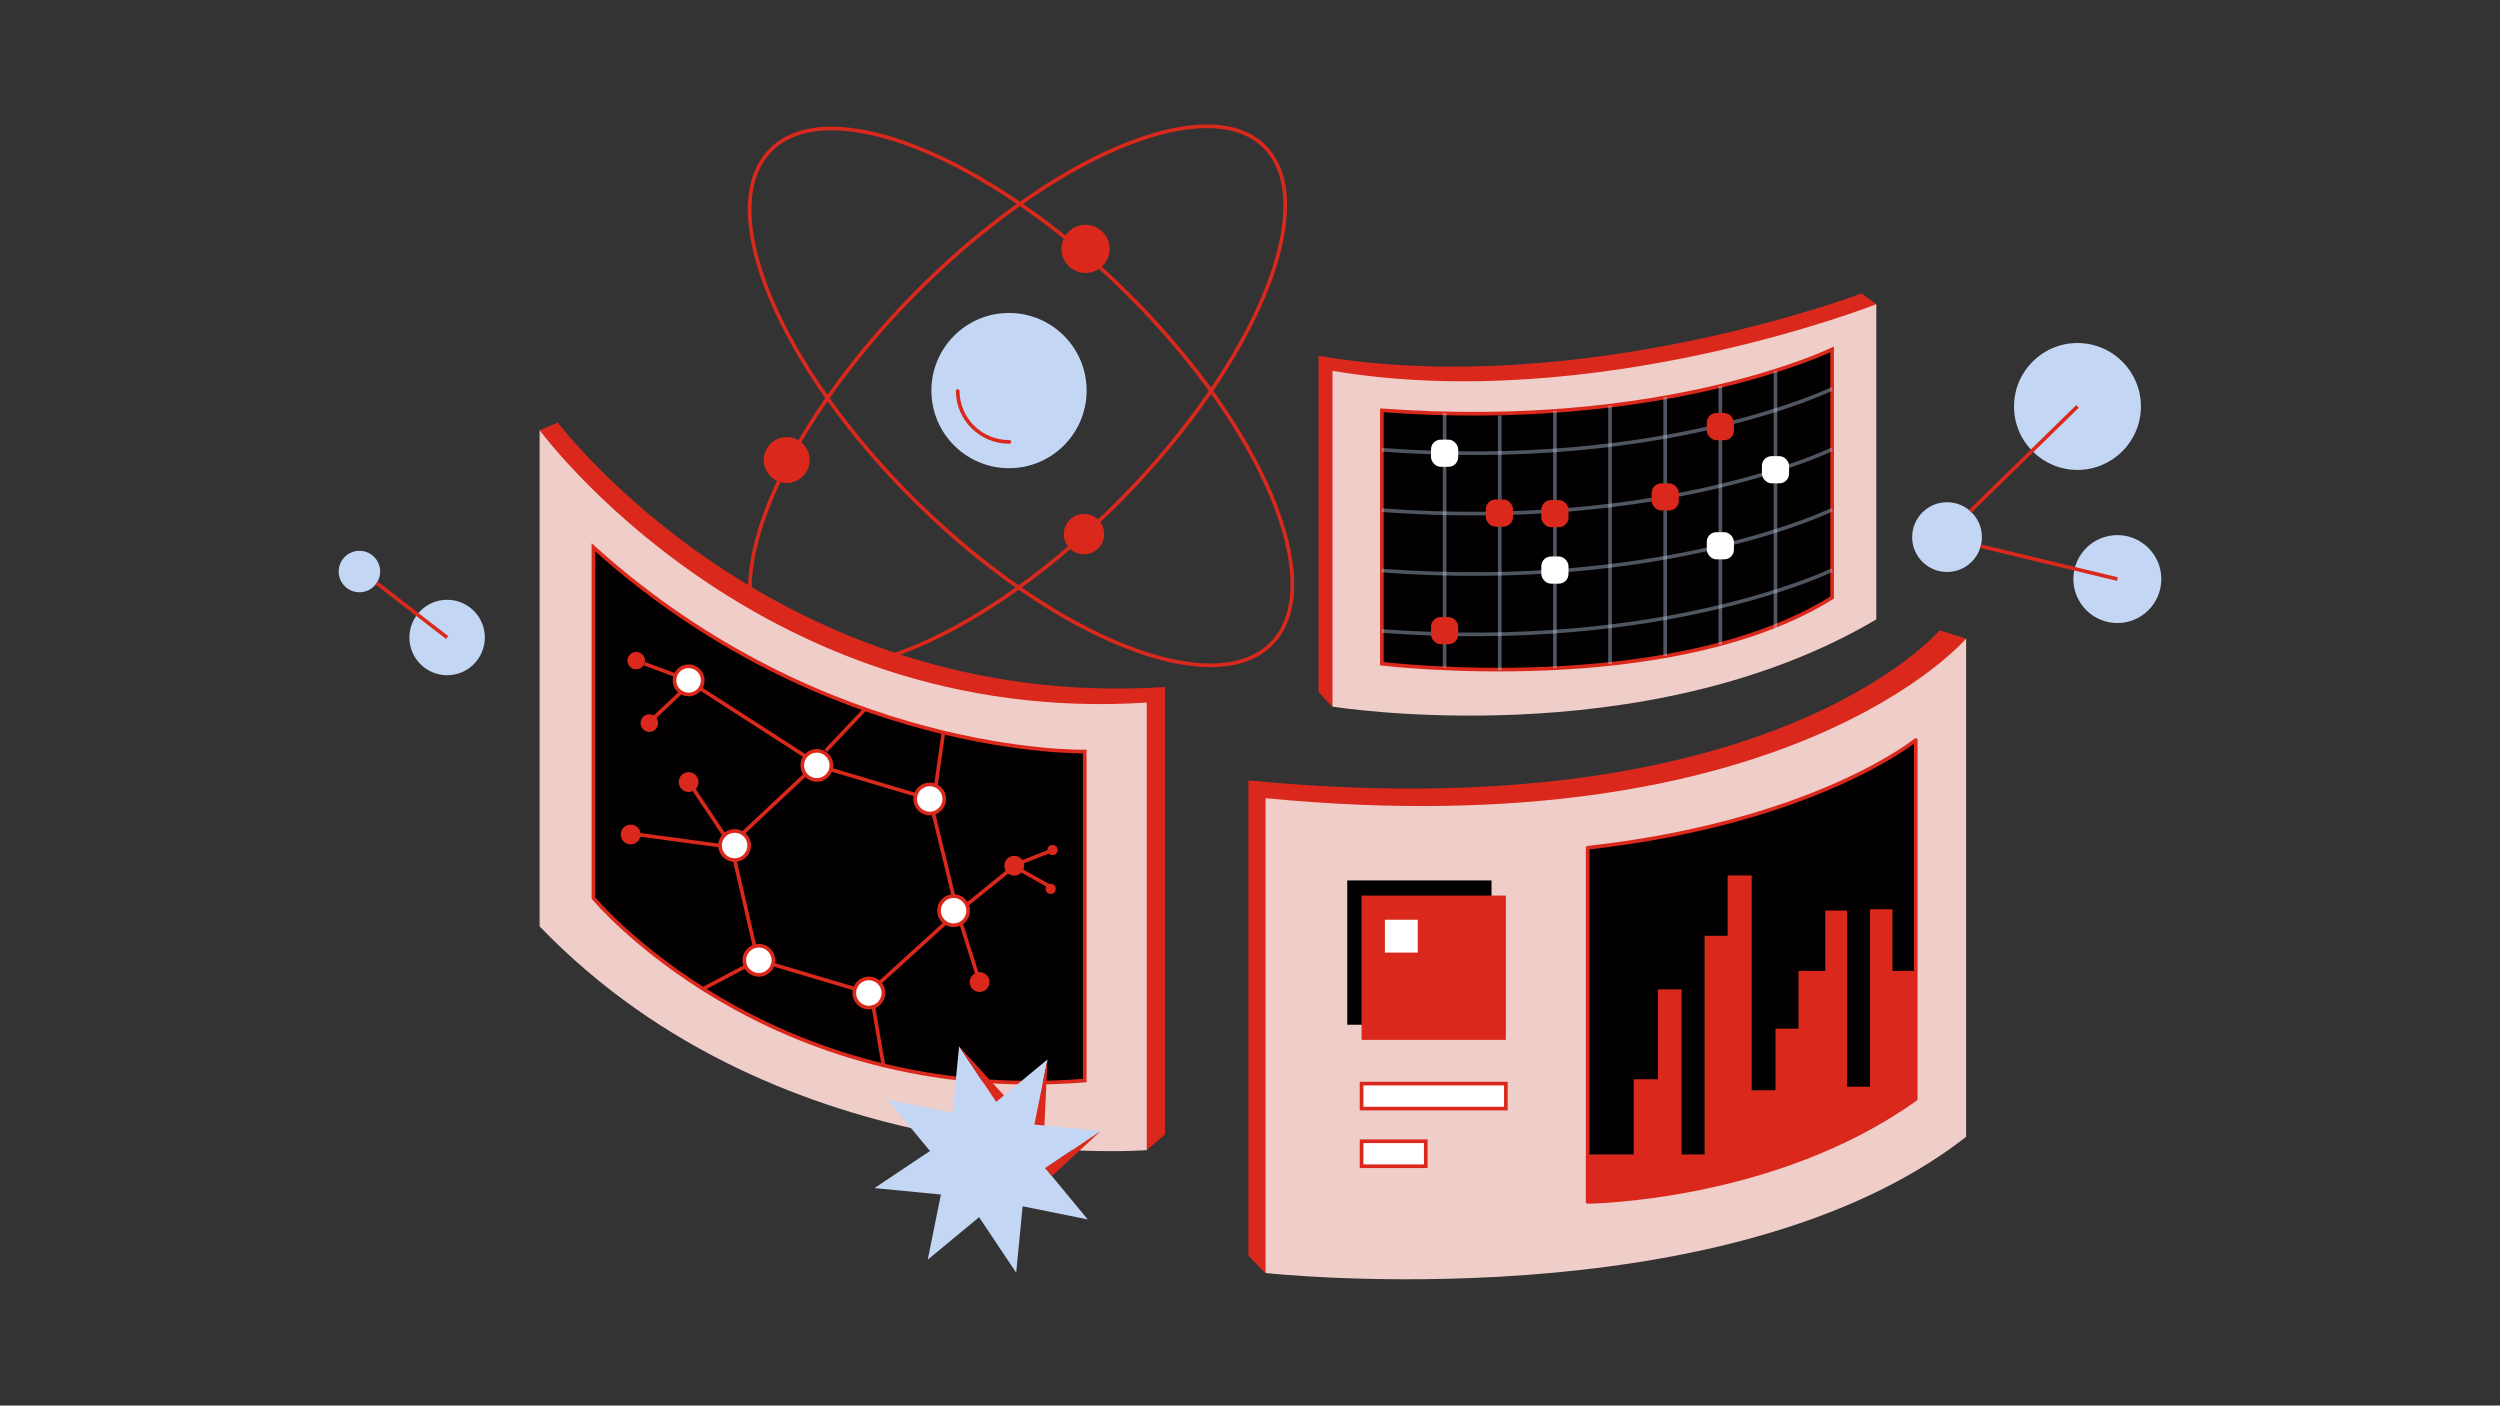 <svg xmlns="http://www.w3.org/2000/svg" width="1366" height="768"><rect width="100%" height="100%" fill="#333333" stroke="none"/><circle cx="551.319" cy="213.411" r="42.406" fill="#c3d7f4"/><path d="M551.537 241.447c-15.483.12-28.133-12.334-28.254-27.817" fill="none" stroke="#da291c" stroke-linecap="round" stroke-linejoin="round" stroke-width="2"/><ellipse cx="557.878" cy="216.863" rx="81.052" ry="192.099" transform="rotate(-45.447 557.878 216.863)" fill="none" stroke="#da291c" stroke-miterlimit="10" stroke-width="2"/><ellipse cx="556.006" cy="216.877" rx="192.099" ry="79.583" transform="rotate(-45.447 556.005 216.877)" fill="none" stroke="#da291c" stroke-miterlimit="10" stroke-width="2"/><circle cx="429.853" cy="251.371" r="12.544" fill="#da291c"/><circle cx="593.141" cy="135.996" r="13.151" fill="#da291c"/><circle cx="592.291" cy="291.829" r="11.022" fill="#da291c"/><path d="M682.102 426.412v259.443s4.31 5.172 9.414 9.724c.953.85 2.667-8.458 4.173-8.322 54.084 4.875 256.57 16.316 369.181-71.576l9.414-266.72-14.544-4.493s-92.688 109.577-377.638 81.944z" fill="#da291c"/><path d="M691.516 436.136v259.443s251.989 27.674 382.768-74.398V348.96s-97.818 114.808-382.768 87.175z" fill="#efceca"/><circle cx="1135.131" cy="222.095" r="34.667" fill="#c3d7f4"/><circle cx="1063.861" cy="293.475" r="19.057" fill="#c3d7f4"/><circle cx="1156.916" cy="316.405" r="24.022" fill="#c3d7f4"/><path fill="none" stroke="#da291c" stroke-miterlimit="10" stroke-width="2" d="M1076.58 279.286l58.551-57.191m-52.871 76.34l74.656 17.97"/><path d="M736.133 481.071h78.847v78.847h-78.847z"/><path fill="#da291c" d="M743.962 489.339h78.847v78.847h-78.847z"/><path fill="#fff" d="M756.708 502.547h17.948v17.948h-17.948z"/><path d="M720.416 194.442v183.465s4.91 5.834 7.657 8.176c.4.341 1.35-6.963 1.936-6.89 34.441 4.262 176.24 16.809 287.547-48.915l7.657-164.045-8.013-5.906s-153.672 58.371-296.784 34.115z" fill="#da291c"/><path d="M728.073 202.618v183.465s169.794 27.565 297.14-47.63v-172.22s-154.027 60.641-297.14 36.385z" fill="#efceca"/><path d="M755.038 224.19v138.46s157.404 19.22 246.026-36.14V190.907s-91.832 44.781-246.025 33.283z" fill="#020000" stroke="#da291c" stroke-miterlimit="10" stroke-width="2"/><path d="M1001.064 212.471s-91.832 44.782-246.025 33.284m246.025-.278s-91.832 44.782-246.025 33.284m246.025-.278s-91.832 44.782-246.025 33.284m246.025-.277s-91.832 44.781-246.025 33.283" fill="none" opacity=".4" stroke="#c3d7f4" stroke-miterlimit="10" stroke-width="2"/><path d="M636.558 375.387v244.547l-9.98 8.5c-.1.085-.131-.368-.233-.361-1.517.093-3.298-7.612-5.892-7.591-49.94.4-205.44-8.226-315.628-122.822V250.33l-9.98-15.297 9.98-4.129S423.91 389.21 636.558 375.387z" fill="#da291c"/><path d="M626.577 383.887v244.547s-198.827 15.95-331.733-122.273V235.033S413.928 397.71 626.577 383.887z" fill="#efceca"/><path fill="none" opacity=".4" stroke="#c3d7f4" stroke-miterlimit="10" stroke-width="2" d="M789.333 225.678v139.181m30.133-137.808v139.181m30.133-141.699V365.12m30.133-143.47v141.13m30.132-145.737v141.439m30.133-147.594v141.241m30.133-149.463v140.505"/><rect x="811.863" y="272.918" width="14.844" height="14.844" rx="5.272" ry="5.272" fill="#da291c"/><rect x="781.911" y="337.156" width="14.844" height="14.844" rx="5.272" ry="5.272" fill="#da291c"/><rect x="781.911" y="240.22" width="14.844" height="14.844" rx="5.272" ry="5.272" fill="#fff"/><rect x="842.177" y="304.067" width="14.844" height="14.844" rx="5.272" ry="5.272" fill="#fff"/><rect x="962.708" y="249.244" width="14.844" height="14.844" rx="5.272" ry="5.272" fill="#fff"/><rect x="932.575" y="290.782" width="14.844" height="14.844" rx="5.272" ry="5.272" fill="#fff"/><rect x="932.575" y="225.678" width="14.844" height="14.844" rx="5.272" ry="5.272" fill="#da291c"/><rect x="902.442" y="264.088" width="14.844" height="14.844" rx="5.272" ry="5.272" fill="#da291c"/><rect x="842.177" y="273.227" width="14.844" height="14.844" rx="5.272" ry="5.272" fill="#da291c"/><path d="M867.486 463.214v193.491s102.144-.88 179.28-56.208v-196.17s-54.958 44.972-179.28 58.887z" fill="#020000" stroke="#da291c" stroke-linejoin="round" stroke-width="2"/><path d="M867.486 630.803h25.167v-41.1h13.253V540.61h12.914v90.193h12.573V511.32h12.574v-32.963h13.16V595.72h13.007v-33.644h12.574v-31.56h14.613v-33.008h11.894v96.293h12.574v-96.972h12.234v33.687h12.744v69.981s-56.621 49.568-179.281 56.208v-25.902z" fill="#da291c"/><path fill="#fff" stroke="#da291c" stroke-miterlimit="10" stroke-width="2" d="M743.962 592.083h78.847v13.644h-78.847zm0 31.499h35.078v13.644h-35.078z"/><path d="M324.255 299.063v191.623s93.895 113.604 268.442 99.738V410.641s-141.29 3.137-268.442-111.578z" fill="#020000" stroke="#da291c" stroke-miterlimit="10" stroke-width="2"/><circle cx="446.304" cy="418.202" r="7.963" fill="#fff" stroke="#da291c" stroke-miterlimit="10" stroke-width="2"/><circle cx="507.999" cy="436.555" r="7.963" fill="#fff" stroke="#da291c" stroke-miterlimit="10" stroke-width="2"/><circle cx="521.039" cy="497.592" r="7.963" fill="#fff" stroke="#da291c" stroke-miterlimit="10" stroke-width="2"/><circle cx="474.734" cy="542.569" r="7.963" fill="#fff" stroke="#da291c" stroke-miterlimit="10" stroke-width="2"/><circle cx="414.626" cy="524.688" r="7.963" fill="#fff" stroke="#da291c" stroke-miterlimit="10" stroke-width="2"/><circle cx="401.394" cy="462" r="7.963" fill="#fff" stroke="#da291c" stroke-miterlimit="10" stroke-width="2"/><path fill="#fff" stroke="#da291c" stroke-miterlimit="10" stroke-width="2" d="M453.607 420.375l46.758 13.909m9.595 9.981l11.035 45.365m-4.346 14.607l-36.131 32.872m-58.589-10.248l45.17 13.437m-54.864-23.503l-10.797-46.832m4.344-14.607l34.305-32.188m-44.321 33.199l-18.328-27.438"/><circle cx="376.254" cy="427.32" r="5.414" fill="#da291c"/><circle cx="535.255" cy="536.601" r="5.414" fill="#da291c"/><circle cx="554.167" cy="473.026" r="5.414" fill="#da291c"/><circle cx="574.097" cy="485.665" r="2.77" fill="#da291c"/><circle cx="575.134" cy="464.457" r="2.77" fill="#da291c"/><circle cx="344.587" cy="455.97" r="5.414" fill="#da291c"/><path fill="#fff" stroke="#da291c" stroke-miterlimit="10" stroke-width="2" d="M393.431 462.045l-47.429-6.372m178.94 48.302l10.313 32.626m-6.965-42.291l22.711-18.405m6.239-.728l16.697 9.378m-15.47-13.505l15.509-6.108M440.087 413.23l-62.649-40.383m-2.991 3.235L355 394.332"/><circle cx="354.803" cy="395.087" r="4.8" fill="#da291c"/><path d="M352.438 361.04a4.802 4.802 0 01-9.6 0 4.8 4.8 0 119.6 0z" fill="#da291c"/><path fill="#fff" stroke="#da291c" stroke-miterlimit="10" stroke-width="2" d="M373.113 370.423l-20.962-7.745"/><circle cx="376.254" cy="371.751" r="7.715" fill="#fff" stroke="#da291c" stroke-miterlimit="10" stroke-width="2"/><path fill="#fff" stroke="#da291c" stroke-miterlimit="10" stroke-width="2" d="M451.192 410.239l21.495-22.695m4.383 161.834l5.627 32.714m28.641-152.758l4.139-29.109M407.401 528.022l-23.319 12.276"/><circle cx="244.31" cy="348.333" r="20.609" fill="#c3d7f4"/><circle cx="196.386" cy="312.287" r="11.329" fill="#c3d7f4"/><path fill="none" stroke="#da291c" stroke-miterlimit="10" stroke-width="2" d="M205.792 318.6l38.518 29.733"/><path d="M594.365 666.3l-35.599-7.194-3.52 36.288-20.274-30.318-28.057 23.213 7.193-35.6-36.287-3.52 30.318-20.274-23.213-28.057 35.6 7.194 3.52-36.288 20.274 30.318 28.057-23.213-7.194 35.6 36.288 3.52-30.318 20.274 23.212 28.057z" fill="#c3d7f4"/><path fill="#da291c" d="M524.046 571.744l24.522 26.803-4.248 3.515-20.274-30.318zm48.331 7.106l-1.707 36.13-5.487-.532 7.194-35.599zm2.367 63.734l26.727-24.615-30.318 20.274 3.591 4.341z"/></svg>